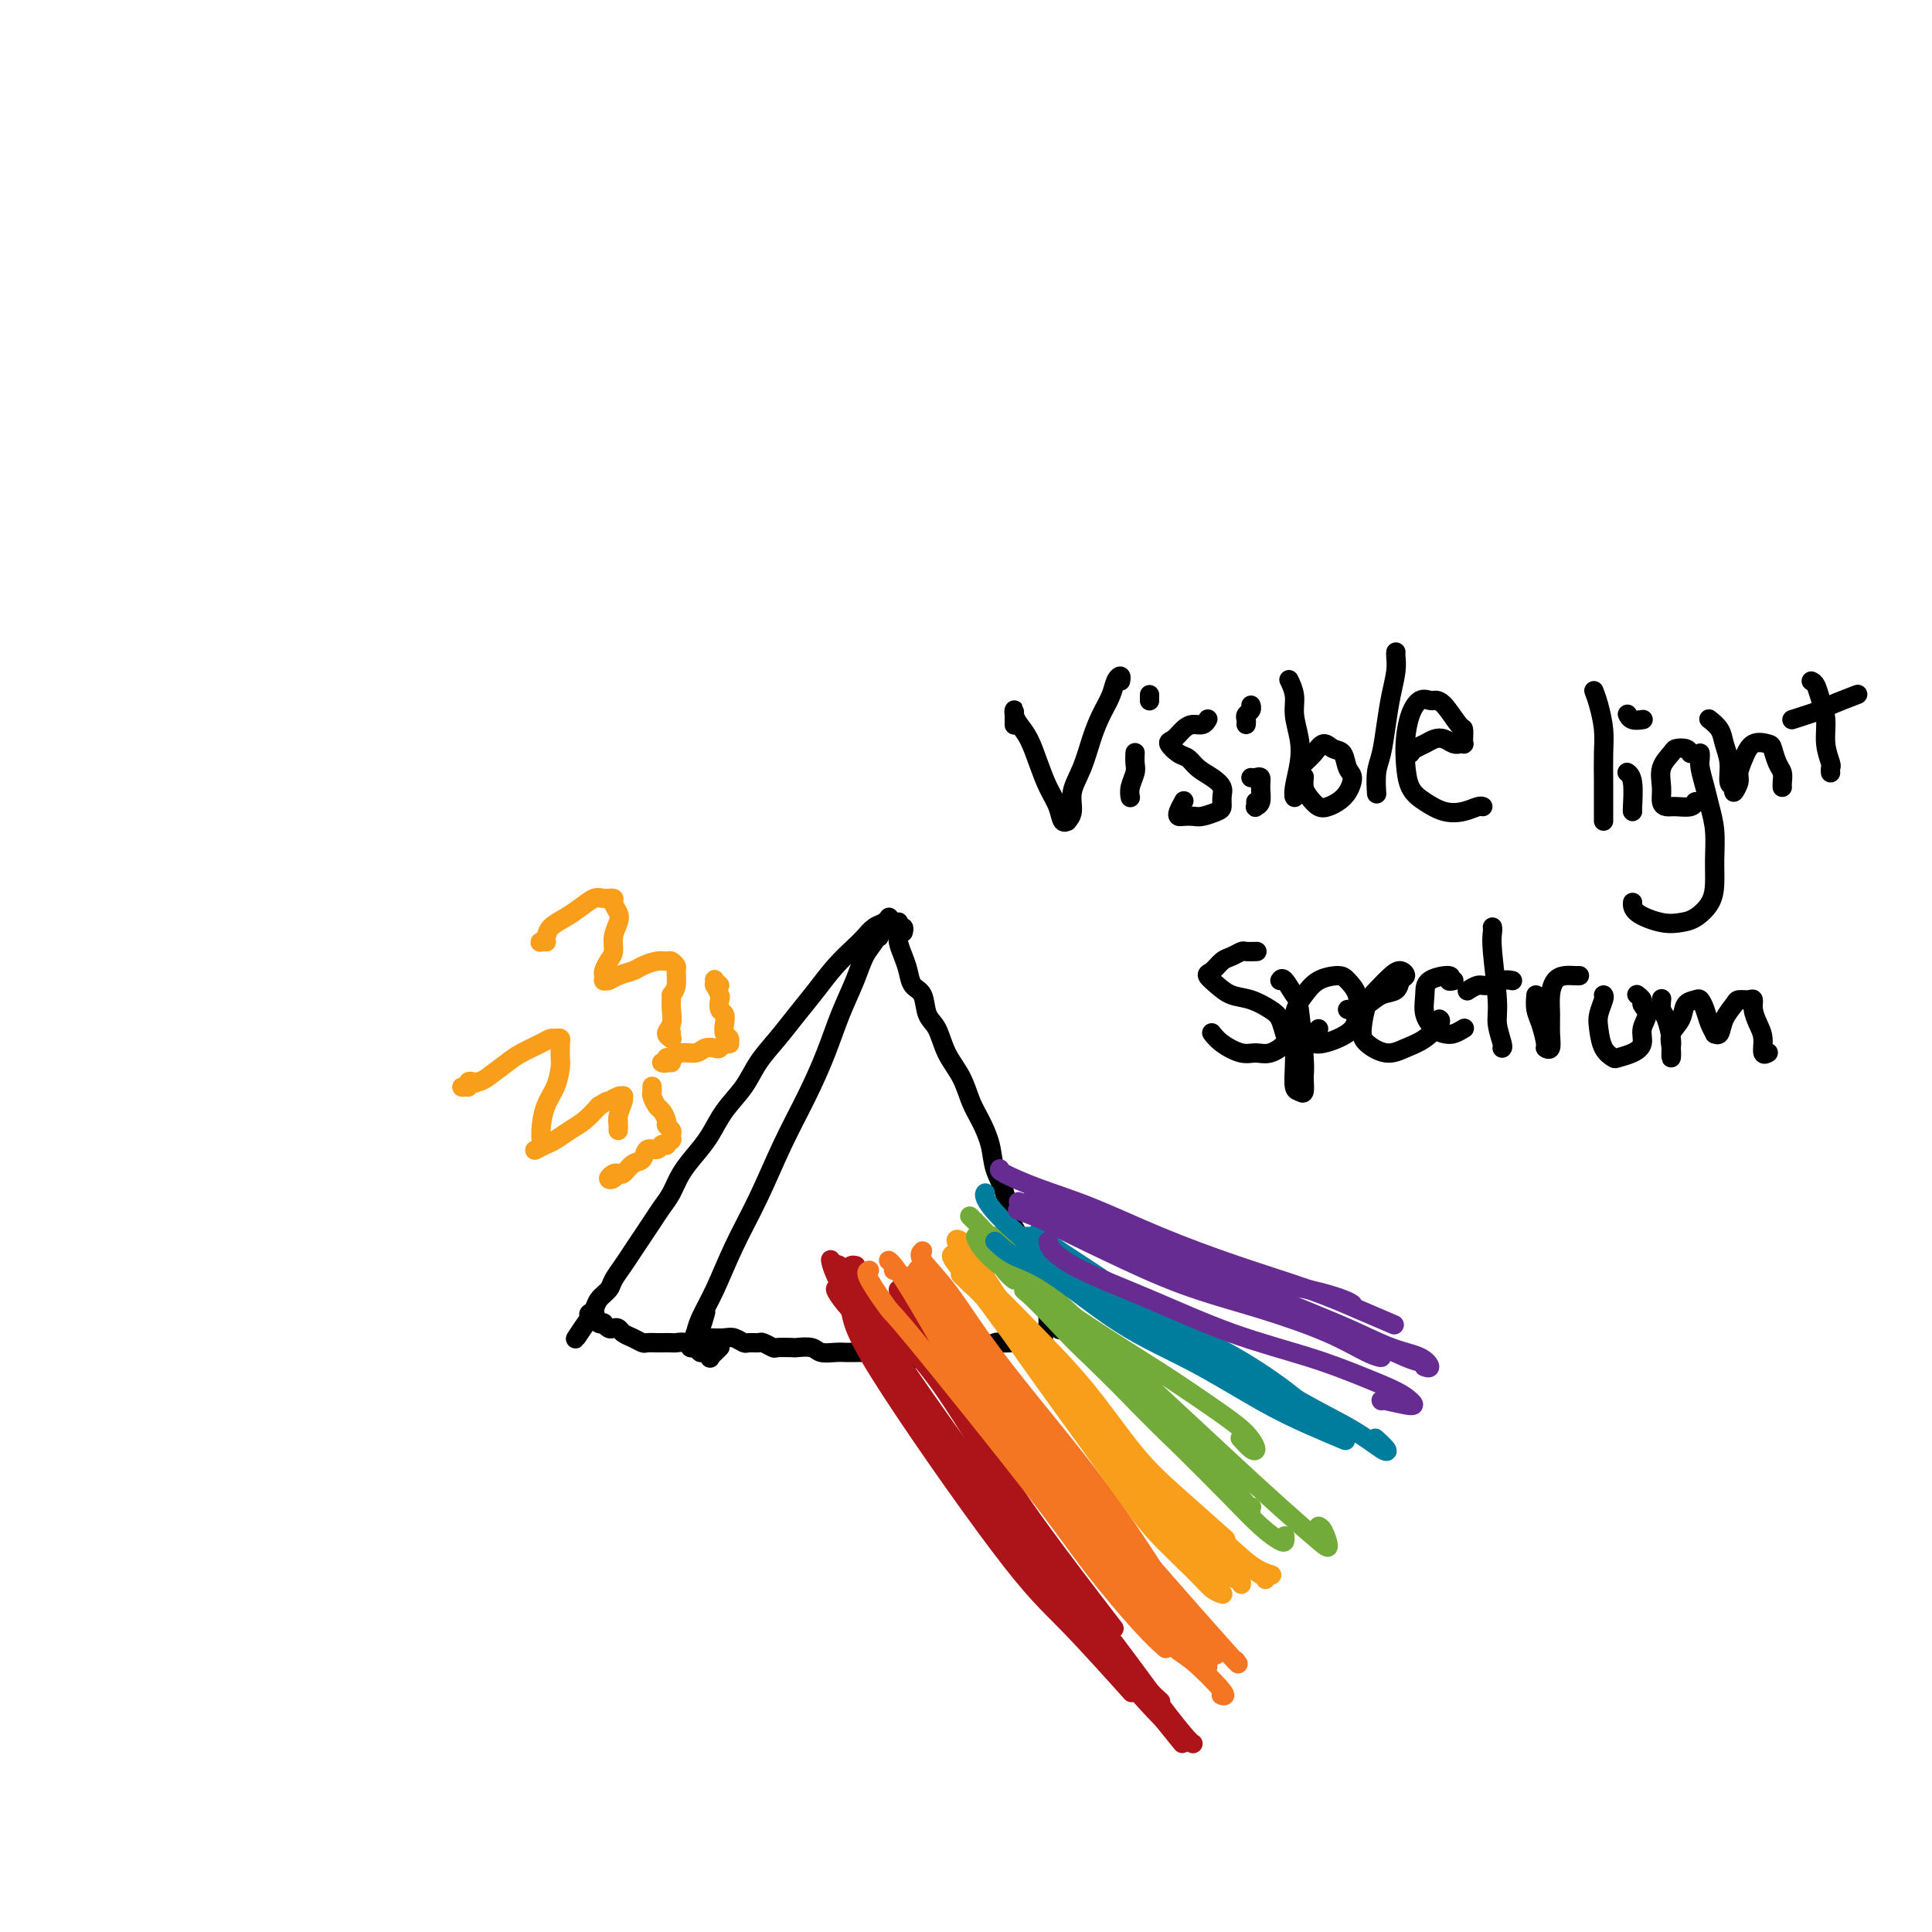 <svg viewBox='0 0 400 400' version='1.1' xmlns='http://www.w3.org/2000/svg' xmlns:xlink='http://www.w3.org/1999/xlink'><g fill='none' stroke='#000000' stroke-width='4' stroke-linecap='round' stroke-linejoin='round'><path d='M182,194c-0.001,-0.419 -0.002,-0.839 0,-1c0.002,-0.161 0.009,-0.064 0,0c-0.009,0.064 -0.032,0.093 0,0c0.032,-0.093 0.119,-0.310 0,0c-0.119,0.310 -0.443,1.146 -1,2c-0.557,0.854 -1.348,1.726 -2,3c-0.652,1.274 -1.167,2.951 -2,5c-0.833,2.049 -1.985,4.470 -3,7c-1.015,2.530 -1.891,5.170 -3,8c-1.109,2.830 -2.449,5.851 -4,9c-1.551,3.149 -3.312,6.425 -5,10c-1.688,3.575 -3.303,7.449 -5,11c-1.697,3.551 -3.475,6.780 -5,10c-1.525,3.220 -2.798,6.431 -4,9c-1.202,2.569 -2.332,4.495 -3,6c-0.668,1.505 -0.872,2.588 -1,3c-0.128,0.412 -0.179,0.152 0,0c0.179,-0.152 0.587,-0.195 1,-1c0.413,-0.805 0.832,-2.373 1,-3c0.168,-0.627 0.084,-0.314 0,0'/><path d='M187,193c0.113,-0.453 0.226,-0.906 0,-1c-0.226,-0.094 -0.793,0.171 -1,0c-0.207,-0.171 -0.056,-0.779 0,-1c0.056,-0.221 0.015,-0.056 0,0c-0.015,0.056 -0.004,0.003 0,0c0.004,-0.003 0.000,0.043 0,0c-0.000,-0.043 0.003,-0.174 0,0c-0.003,0.174 -0.012,0.654 0,1c0.012,0.346 0.043,0.558 0,1c-0.043,0.442 -0.162,1.114 0,2c0.162,0.886 0.606,1.988 1,3c0.394,1.012 0.739,1.935 1,3c0.261,1.065 0.439,2.272 1,3c0.561,0.728 1.505,0.976 2,2c0.495,1.024 0.541,2.822 1,4c0.459,1.178 1.330,1.734 2,3c0.670,1.266 1.139,3.240 2,5c0.861,1.760 2.113,3.306 3,5c0.887,1.694 1.407,3.537 2,5c0.593,1.463 1.257,2.547 2,4c0.743,1.453 1.565,3.274 2,5c0.435,1.726 0.484,3.357 1,5c0.516,1.643 1.500,3.296 2,5c0.500,1.704 0.515,3.457 1,5c0.485,1.543 1.439,2.875 2,4c0.561,1.125 0.728,2.042 1,3c0.272,0.958 0.650,1.958 1,3c0.350,1.042 0.671,2.125 1,3c0.329,0.875 0.665,1.543 1,2c0.335,0.457 0.667,0.702 1,1c0.333,0.298 0.666,0.649 1,1'/><path d='M217,269c4.641,11.935 1.244,3.772 0,1c-1.244,-2.772 -0.333,-0.154 0,1c0.333,1.154 0.089,0.844 0,1c-0.089,0.156 -0.024,0.776 0,1c0.024,0.224 0.006,0.050 0,0c-0.006,-0.050 -0.001,0.024 0,0c0.001,-0.024 -0.004,-0.147 0,0c0.004,0.147 0.016,0.565 0,1c-0.016,0.435 -0.061,0.886 0,1c0.061,0.114 0.228,-0.109 0,0c-0.228,0.109 -0.850,0.551 -1,1c-0.150,0.449 0.172,0.905 0,1c-0.172,0.095 -0.838,-0.171 -1,0c-0.162,0.171 0.182,0.778 0,1c-0.182,0.222 -0.889,0.060 -1,0c-0.111,-0.060 0.373,-0.016 0,0c-0.373,0.016 -1.604,0.004 -2,0c-0.396,-0.004 0.044,-0.001 0,0c-0.044,0.001 -0.573,-0.001 -1,0c-0.427,0.001 -0.751,0.004 -1,0c-0.249,-0.004 -0.423,-0.016 -1,0c-0.577,0.016 -1.558,0.061 -2,0c-0.442,-0.061 -0.345,-0.228 -1,0c-0.655,0.228 -2.062,0.849 -3,1c-0.938,0.151 -1.406,-0.170 -2,0c-0.594,0.170 -1.314,0.830 -2,1c-0.686,0.170 -1.339,-0.150 -2,0c-0.661,0.150 -1.332,0.771 -2,1c-0.668,0.229 -1.334,0.065 -2,0c-0.666,-0.065 -1.333,-0.033 -2,0'/><path d='M191,281c-4.070,0.623 -2.245,0.181 -2,0c0.245,-0.181 -1.089,-0.101 -2,0c-0.911,0.101 -1.399,0.223 -2,0c-0.601,-0.223 -1.316,-0.792 -2,-1c-0.684,-0.208 -1.337,-0.056 -2,0c-0.663,0.056 -1.337,0.016 -2,0c-0.663,-0.016 -1.317,-0.008 -2,0c-0.683,0.008 -1.395,0.016 -2,0c-0.605,-0.016 -1.101,-0.057 -2,0c-0.899,0.057 -2.199,0.211 -3,0c-0.801,-0.211 -1.102,-0.788 -2,-1c-0.898,-0.212 -2.391,-0.061 -3,0c-0.609,0.061 -0.333,0.030 -1,0c-0.667,-0.030 -2.277,-0.061 -3,0c-0.723,0.061 -0.560,0.213 -1,0c-0.440,-0.213 -1.483,-0.793 -2,-1c-0.517,-0.207 -0.508,-0.041 -1,0c-0.492,0.041 -1.486,-0.041 -2,0c-0.514,0.041 -0.547,0.206 -1,0c-0.453,-0.206 -1.325,-0.785 -2,-1c-0.675,-0.215 -1.151,-0.068 -2,0c-0.849,0.068 -2.070,0.057 -3,0c-0.930,-0.057 -1.569,-0.160 -2,0c-0.431,0.160 -0.655,0.581 -1,1c-0.345,0.419 -0.813,0.834 -1,1c-0.187,0.166 -0.094,0.083 0,0'/><path d='M184,190c0.005,-0.007 0.010,-0.014 0,0c-0.010,0.014 -0.033,0.049 0,0c0.033,-0.049 0.124,-0.180 0,0c-0.124,0.180 -0.462,0.672 -1,1c-0.538,0.328 -1.277,0.491 -2,1c-0.723,0.509 -1.431,1.363 -2,2c-0.569,0.637 -0.997,1.057 -2,2c-1.003,0.943 -2.579,2.407 -4,4c-1.421,1.593 -2.686,3.314 -4,5c-1.314,1.686 -2.676,3.338 -4,5c-1.324,1.662 -2.609,3.333 -4,5c-1.391,1.667 -2.889,3.331 -4,5c-1.111,1.669 -1.834,3.345 -3,5c-1.166,1.655 -2.773,3.290 -4,5c-1.227,1.710 -2.072,3.497 -3,5c-0.928,1.503 -1.939,2.723 -3,4c-1.061,1.277 -2.171,2.610 -3,4c-0.829,1.390 -1.377,2.837 -2,4c-0.623,1.163 -1.321,2.044 -2,3c-0.679,0.956 -1.338,1.989 -2,3c-0.662,1.011 -1.328,2.000 -2,3c-0.672,1.000 -1.350,2.011 -2,3c-0.650,0.989 -1.273,1.956 -2,3c-0.727,1.044 -1.557,2.164 -2,3c-0.443,0.836 -0.497,1.387 -1,2c-0.503,0.613 -1.455,1.288 -2,2c-0.545,0.712 -0.682,1.462 -1,2c-0.318,0.538 -0.817,0.866 -1,1c-0.183,0.134 -0.049,0.075 0,0c0.049,-0.075 0.014,-0.164 0,0c-0.014,0.164 -0.007,0.582 0,1'/><path d='M122,273c-5.474,8.200 -1.660,2.201 0,0c1.660,-2.201 1.167,-0.604 1,0c-0.167,0.604 -0.007,0.213 0,0c0.007,-0.213 -0.139,-0.250 0,0c0.139,0.250 0.562,0.785 1,1c0.438,0.215 0.891,0.109 1,0c0.109,-0.109 -0.126,-0.222 0,0c0.126,0.222 0.614,0.780 1,1c0.386,0.220 0.671,0.101 1,0c0.329,-0.101 0.703,-0.185 1,0c0.297,0.185 0.517,0.638 1,1c0.483,0.362 1.227,0.633 2,1c0.773,0.367 1.573,0.830 2,1c0.427,0.170 0.481,0.046 1,0c0.519,-0.046 1.505,-0.013 2,0c0.495,0.013 0.500,0.008 1,0c0.500,-0.008 1.496,-0.017 2,0c0.504,0.017 0.516,0.061 1,0c0.484,-0.061 1.439,-0.228 2,0c0.561,0.228 0.729,0.849 1,1c0.271,0.151 0.646,-0.169 1,0c0.354,0.169 0.686,0.827 1,1c0.314,0.173 0.610,-0.140 1,0c0.390,0.140 0.875,0.731 1,1c0.125,0.269 -0.110,0.216 0,0c0.110,-0.216 0.566,-0.594 1,-1c0.434,-0.406 0.848,-0.840 1,-1c0.152,-0.160 0.044,-0.046 0,0c-0.044,0.046 -0.022,0.023 0,0'/></g>
<g fill='none' stroke='#F99E1B' stroke-width='4' stroke-linecap='round' stroke-linejoin='round'><path d='M98,224c-0.447,-0.115 -0.894,-0.230 -1,0c-0.106,0.230 0.130,0.807 0,1c-0.130,0.193 -0.624,0.004 -1,0c-0.376,-0.004 -0.633,0.179 0,0c0.633,-0.179 2.155,-0.720 3,-1c0.845,-0.280 1.014,-0.299 2,-1c0.986,-0.701 2.789,-2.082 4,-3c1.211,-0.918 1.831,-1.371 3,-2c1.169,-0.629 2.888,-1.433 4,-2c1.112,-0.567 1.619,-0.896 2,-1c0.381,-0.104 0.638,0.017 1,0c0.362,-0.017 0.830,-0.172 1,0c0.170,0.172 0.044,0.671 0,1c-0.044,0.329 -0.004,0.487 0,1c0.004,0.513 -0.027,1.379 0,2c0.027,0.621 0.113,0.996 0,2c-0.113,1.004 -0.426,2.637 -1,4c-0.574,1.363 -1.409,2.457 -2,4c-0.591,1.543 -0.937,3.535 -1,5c-0.063,1.465 0.156,2.405 0,3c-0.156,0.595 -0.688,0.847 -1,1c-0.312,0.153 -0.404,0.208 0,0c0.404,-0.208 1.304,-0.677 2,-1c0.696,-0.323 1.186,-0.499 2,-1c0.814,-0.501 1.950,-1.327 3,-2c1.050,-0.673 2.014,-1.192 3,-2c0.986,-0.808 1.993,-1.904 3,-3'/><path d='M124,229c2.204,-1.403 1.715,-0.912 2,-1c0.285,-0.088 1.345,-0.757 2,-1c0.655,-0.243 0.904,-0.061 1,0c0.096,0.061 0.040,0.003 0,0c-0.040,-0.003 -0.062,0.051 0,0c0.062,-0.051 0.209,-0.206 0,0c-0.209,0.206 -0.774,0.773 -1,1c-0.226,0.227 -0.113,0.113 0,0'/><path d='M129,228c-0.000,-0.031 -0.000,-0.061 0,0c0.000,0.061 0.001,0.214 0,0c-0.001,-0.214 -0.004,-0.794 0,-1c0.004,-0.206 0.015,-0.038 0,0c-0.015,0.038 -0.057,-0.053 0,0c0.057,0.053 0.211,0.249 0,1c-0.211,0.751 -0.789,2.059 -1,3c-0.211,0.941 -0.057,1.517 0,2c0.057,0.483 0.015,0.872 0,1c-0.015,0.128 -0.004,-0.004 0,0c0.004,0.004 0.001,0.145 0,0c-0.001,-0.145 -0.000,-0.578 0,-1c0.000,-0.422 0.000,-0.835 0,-1c-0.000,-0.165 -0.000,-0.083 0,0'/><path d='M135,226c0.000,0.115 0.000,0.230 0,0c-0.000,-0.230 -0.001,-0.806 0,-1c0.001,-0.194 0.003,-0.007 0,0c-0.003,0.007 -0.012,-0.168 0,0c0.012,0.168 0.046,0.679 0,1c-0.046,0.321 -0.171,0.453 0,1c0.171,0.547 0.638,1.509 1,2c0.362,0.491 0.619,0.513 1,1c0.381,0.487 0.887,1.441 1,2c0.113,0.559 -0.166,0.725 0,1c0.166,0.275 0.778,0.661 1,1c0.222,0.339 0.056,0.630 0,1c-0.056,0.370 0.000,0.817 0,1c-0.000,0.183 -0.056,0.100 0,0c0.056,-0.100 0.223,-0.219 0,0c-0.223,0.219 -0.837,0.775 -1,1c-0.163,0.225 0.126,0.120 0,0c-0.126,-0.120 -0.666,-0.255 -1,0c-0.334,0.255 -0.460,0.899 -1,1c-0.540,0.101 -1.493,-0.342 -2,0c-0.507,0.342 -0.569,1.468 -1,2c-0.431,0.532 -1.230,0.469 -2,1c-0.770,0.531 -1.510,1.655 -2,2c-0.490,0.345 -0.731,-0.090 -1,0c-0.269,0.090 -0.567,0.705 -1,1c-0.433,0.295 -1.001,0.272 -1,0c0.001,-0.272 0.572,-0.792 1,-1c0.428,-0.208 0.714,-0.104 1,0'/><path d='M128,243c-1.833,1.333 -0.917,0.667 0,0'/><path d='M113,195c0.106,0.005 0.212,0.009 0,0c-0.212,-0.009 -0.741,-0.033 -1,0c-0.259,0.033 -0.246,0.123 0,0c0.246,-0.123 0.727,-0.457 1,-1c0.273,-0.543 0.338,-1.294 1,-2c0.662,-0.706 1.923,-1.367 3,-2c1.077,-0.633 1.972,-1.239 3,-2c1.028,-0.761 2.188,-1.676 3,-2c0.812,-0.324 1.276,-0.057 2,0c0.724,0.057 1.707,-0.095 2,0c0.293,0.095 -0.103,0.438 0,1c0.103,0.562 0.704,1.344 1,2c0.296,0.656 0.286,1.188 0,2c-0.286,0.812 -0.847,1.905 -1,3c-0.153,1.095 0.103,2.192 0,3c-0.103,0.808 -0.563,1.327 -1,2c-0.437,0.673 -0.850,1.501 -1,2c-0.150,0.499 -0.038,0.670 0,1c0.038,0.330 0.001,0.817 0,1c-0.001,0.183 0.034,0.060 0,0c-0.034,-0.060 -0.137,-0.057 0,0c0.137,0.057 0.516,0.169 1,0c0.484,-0.169 1.075,-0.619 2,-1c0.925,-0.381 2.184,-0.691 3,-1c0.816,-0.309 1.189,-0.615 2,-1c0.811,-0.385 2.059,-0.848 3,-1c0.941,-0.152 1.573,0.007 2,0c0.427,-0.007 0.647,-0.182 1,0c0.353,0.182 0.837,0.719 1,1c0.163,0.281 0.005,0.306 0,1c-0.005,0.694 0.141,2.055 0,3c-0.141,0.945 -0.571,1.472 -1,2'/><path d='M139,206c-0.021,1.609 -0.072,2.130 0,3c0.072,0.870 0.268,2.089 0,3c-0.268,0.911 -1.000,1.513 -1,2c0.000,0.487 0.732,0.859 1,1c0.268,0.141 0.072,0.052 0,0c-0.072,-0.052 -0.019,-0.066 0,0c0.019,0.066 0.005,0.214 0,0c-0.005,-0.214 -0.001,-0.788 0,-1c0.001,-0.212 0.000,-0.060 0,0c-0.000,0.060 -0.000,0.030 0,0'/><path d='M149,204c-0.421,-0.388 -0.841,-0.776 -1,-1c-0.159,-0.224 -0.056,-0.282 0,0c0.056,0.282 0.067,0.906 0,1c-0.067,0.094 -0.210,-0.340 0,0c0.210,0.340 0.775,1.456 1,2c0.225,0.544 0.112,0.517 0,1c-0.112,0.483 -0.222,1.477 0,2c0.222,0.523 0.777,0.575 1,1c0.223,0.425 0.113,1.225 0,2c-0.113,0.775 -0.229,1.527 0,2c0.229,0.473 0.804,0.666 1,1c0.196,0.334 0.012,0.808 0,1c-0.012,0.192 0.148,0.103 0,0c-0.148,-0.103 -0.605,-0.220 -1,0c-0.395,0.220 -0.728,0.776 -1,1c-0.272,0.224 -0.482,0.117 -1,0c-0.518,-0.117 -1.344,-0.243 -2,0c-0.656,0.243 -1.141,0.853 -2,1c-0.859,0.147 -2.091,-0.171 -3,0c-0.909,0.171 -1.495,0.830 -2,1c-0.505,0.170 -0.930,-0.151 -1,0c-0.070,0.151 0.216,0.772 0,1c-0.216,0.228 -0.934,0.061 -1,0c-0.066,-0.061 0.521,-0.016 1,0c0.479,0.016 0.851,0.005 1,0c0.149,-0.005 0.074,-0.002 0,0'/></g>
<g fill='none' stroke='#AD1419' stroke-width='4' stroke-linecap='round' stroke-linejoin='round'><path d='M173,262c-0.056,0.110 -0.111,0.220 0,0c0.111,-0.220 0.389,-0.771 3,2c2.611,2.771 7.553,8.863 11,13c3.447,4.137 5.397,6.317 8,10c2.603,3.683 5.858,8.868 9,14c3.142,5.132 6.171,10.210 9,15c2.829,4.790 5.459,9.291 8,13c2.541,3.709 4.993,6.626 7,9c2.007,2.374 3.569,4.203 5,6c1.431,1.797 2.731,3.561 4,5c1.269,1.439 2.505,2.554 3,3c0.495,0.446 0.247,0.223 0,0'/><path d='M174,267c-0.560,-0.242 -1.119,-0.484 -1,0c0.119,0.484 0.918,1.694 2,3c1.082,1.306 2.448,2.706 4,5c1.552,2.294 3.290,5.480 6,9c2.710,3.520 6.392,7.375 10,12c3.608,4.625 7.141,10.020 11,15c3.859,4.980 8.043,9.545 12,14c3.957,4.455 7.687,8.802 11,13c3.313,4.198 6.207,8.249 9,12c2.793,3.751 5.483,7.202 7,9c1.517,1.798 1.862,1.942 2,2c0.138,0.058 0.069,0.029 0,0'/><path d='M177,262c0.172,0.034 0.344,0.069 0,0c-0.344,-0.069 -1.203,-0.241 -1,1c0.203,1.241 1.467,3.897 2,6c0.533,2.103 0.333,3.654 6,13c5.667,9.346 17.201,26.488 25,37c7.799,10.512 11.864,14.395 16,19c4.136,4.605 8.344,9.932 12,14c3.656,4.068 6.759,6.877 8,8c1.241,1.123 0.621,0.562 0,0'/><path d='M172,261c-0.023,-0.162 -0.046,-0.324 0,0c0.046,0.324 0.160,1.134 1,3c0.840,1.866 2.406,4.790 3,7c0.594,2.210 0.217,3.708 6,13c5.783,9.292 17.725,26.377 25,36c7.275,9.623 9.882,11.783 14,16c4.118,4.217 9.748,10.491 12,13c2.252,2.509 1.126,1.255 0,0'/><path d='M175,264c-0.006,-0.053 -0.013,-0.105 0,0c0.013,0.105 0.045,0.369 1,2c0.955,1.631 2.832,4.630 5,8c2.168,3.370 4.628,7.113 8,12c3.372,4.887 7.658,10.919 12,17c4.342,6.081 8.741,12.212 13,18c4.259,5.788 8.379,11.232 12,16c3.621,4.768 6.744,8.861 10,13c3.256,4.139 6.645,8.326 8,10c1.355,1.674 0.678,0.837 0,0'/><path d='M186,267c0.133,1.122 0.266,2.244 1,4c0.734,1.756 2.070,4.144 5,9c2.930,4.856 7.456,12.178 11,18c3.544,5.822 6.108,10.144 11,17c4.892,6.856 12.112,16.244 15,20c2.888,3.756 1.444,1.878 0,0'/></g>
<g fill='none' stroke='#F47623' stroke-width='4' stroke-linecap='round' stroke-linejoin='round'><path d='M180,263c-0.445,0.163 -0.890,0.326 0,2c0.890,1.674 3.115,4.860 4,6c0.885,1.140 0.430,0.236 6,7c5.570,6.764 17.164,21.196 24,30c6.836,8.804 8.915,11.978 12,16c3.085,4.022 7.177,8.890 10,12c2.823,3.110 4.378,4.460 5,5c0.622,0.540 0.311,0.270 0,0'/><path d='M185,263c0.124,-0.306 0.247,-0.613 0,-1c-0.247,-0.387 -0.865,-0.855 -1,-1c-0.135,-0.145 0.214,0.034 1,1c0.786,0.966 2.010,2.720 4,6c1.990,3.280 4.747,8.088 7,12c2.253,3.912 4.001,6.929 11,16c6.999,9.071 19.248,24.196 26,32c6.752,7.804 8.006,8.288 10,10c1.994,1.712 4.729,4.653 6,6c1.271,1.347 1.077,1.099 1,1c-0.077,-0.099 -0.039,-0.050 0,0'/><path d='M190,263c-0.024,-0.177 -0.049,-0.354 0,0c0.049,0.354 0.170,1.238 1,3c0.830,1.762 2.368,4.400 4,7c1.632,2.600 3.357,5.161 6,9c2.643,3.839 6.205,8.956 10,14c3.795,5.044 7.824,10.015 12,15c4.176,4.985 8.501,9.986 12,14c3.499,4.014 6.173,7.042 9,10c2.827,2.958 5.808,5.845 7,7c1.192,1.155 0.596,0.577 0,0'/><path d='M194,270c-0.436,-0.839 -0.871,-1.678 -1,-2c-0.129,-0.322 0.049,-0.127 1,1c0.951,1.127 2.677,3.185 5,6c2.323,2.815 5.244,6.388 8,10c2.756,3.612 5.348,7.262 9,12c3.652,4.738 8.365,10.565 12,15c3.635,4.435 6.191,7.477 11,13c4.809,5.523 11.872,13.525 15,17c3.128,3.475 2.322,2.421 2,2c-0.322,-0.421 -0.161,-0.211 0,0'/><path d='M191,259c-0.414,0.390 -0.828,0.779 0,2c0.828,1.221 2.897,3.273 5,6c2.103,2.727 4.241,6.131 7,10c2.759,3.869 6.141,8.205 10,13c3.859,4.795 8.197,10.049 12,15c3.803,4.951 7.072,9.600 10,14c2.928,4.400 5.517,8.550 8,12c2.483,3.450 4.861,6.198 6,8c1.139,1.802 1.040,2.658 1,3c-0.040,0.342 -0.020,0.171 0,0'/><path d='M189,265c-0.293,-0.812 -0.587,-1.624 0,0c0.587,1.624 2.053,5.685 4,9c1.947,3.315 4.373,5.882 7,10c2.627,4.118 5.455,9.785 9,15c3.545,5.215 7.806,9.979 12,15c4.194,5.021 8.321,10.298 12,15c3.679,4.702 6.908,8.829 9,11c2.092,2.171 3.045,2.386 5,4c1.955,1.614 4.911,4.627 6,6c1.089,1.373 0.311,1.107 0,1c-0.311,-0.107 -0.156,-0.053 0,0'/><path d='M197,279c-0.459,-0.846 -0.917,-1.691 -1,-2c-0.083,-0.309 0.211,-0.081 2,2c1.789,2.081 5.073,6.014 8,10c2.927,3.986 5.496,8.024 9,13c3.504,4.976 7.945,10.889 12,16c4.055,5.111 7.726,9.422 11,13c3.274,3.578 6.151,6.425 8,8c1.849,1.575 2.671,1.879 3,2c0.329,0.121 0.164,0.061 0,0'/></g>
<g fill='none' stroke='#F99E1B' stroke-width='4' stroke-linecap='round' stroke-linejoin='round'><path d='M198,261c0.143,-0.367 0.285,-0.735 0,-1c-0.285,-0.265 -0.998,-0.429 -1,0c-0.002,0.429 0.708,1.450 2,3c1.292,1.550 3.167,3.630 5,6c1.833,2.370 3.626,5.030 6,8c2.374,2.970 5.331,6.248 9,10c3.669,3.752 8.052,7.976 12,12c3.948,4.024 7.460,7.849 11,11c3.540,3.151 7.106,5.629 10,8c2.894,2.371 5.116,4.636 7,6c1.884,1.364 3.430,1.829 4,2c0.570,0.171 0.163,0.049 0,0c-0.163,-0.049 -0.081,-0.024 0,0'/><path d='M198,260c-0.002,-0.317 -0.004,-0.634 0,-1c0.004,-0.366 0.014,-0.780 2,2c1.986,2.780 5.948,8.755 9,13c3.052,4.245 5.193,6.761 8,10c2.807,3.239 6.279,7.200 10,11c3.721,3.800 7.691,7.439 11,11c3.309,3.561 5.959,7.045 9,10c3.041,2.955 6.475,5.380 9,7c2.525,1.620 4.141,2.436 5,3c0.859,0.564 0.960,0.875 1,1c0.040,0.125 0.020,0.062 0,0'/><path d='M205,267c0.305,-0.045 0.611,-0.090 0,-1c-0.611,-0.910 -2.137,-2.683 -2,-2c0.137,0.683 1.938,3.824 4,7c2.062,3.176 4.383,6.388 7,10c2.617,3.612 5.528,7.626 9,12c3.472,4.374 7.505,9.109 11,13c3.495,3.891 6.453,6.938 9,10c2.547,3.062 4.683,6.140 7,8c2.317,1.860 4.816,2.501 6,3c1.184,0.499 1.053,0.857 1,1c-0.053,0.143 -0.026,0.072 0,0'/><path d='M201,266c-0.829,-0.840 -1.657,-1.679 -2,-2c-0.343,-0.321 -0.199,-0.123 1,1c1.199,1.123 3.455,3.171 5,5c1.545,1.829 2.381,3.439 7,10c4.619,6.561 13.021,18.073 18,25c4.979,6.927 6.536,9.268 9,12c2.464,2.732 5.836,5.856 8,8c2.164,2.144 3.121,3.308 4,4c0.879,0.692 1.680,0.912 2,1c0.320,0.088 0.160,0.044 0,0'/><path d='M200,259c-0.894,-0.771 -1.787,-1.543 -2,-2c-0.213,-0.457 0.255,-0.600 1,0c0.745,0.600 1.767,1.942 3,4c1.233,2.058 2.677,4.831 5,8c2.323,3.169 5.524,6.734 9,11c3.476,4.266 7.226,9.234 11,14c3.774,4.766 7.572,9.330 11,13c3.428,3.670 6.488,6.448 9,9c2.512,2.552 4.478,4.880 6,6c1.522,1.120 2.602,1.032 3,1c0.398,-0.032 0.114,-0.009 0,0c-0.114,0.009 -0.057,0.005 0,0'/><path d='M200,262c-0.725,-0.333 -1.451,-0.665 -2,-1c-0.549,-0.335 -0.922,-0.672 0,0c0.922,0.672 3.140,2.352 6,5c2.860,2.648 6.362,6.263 10,10c3.638,3.737 7.412,7.596 11,12c3.588,4.404 6.989,9.351 10,13c3.011,3.649 5.632,5.999 9,9c3.368,3.001 7.484,6.654 9,8c1.516,1.346 0.433,0.385 0,0c-0.433,-0.385 -0.217,-0.192 0,0'/></g>
<g fill='none' stroke='#73AB3A' stroke-width='4' stroke-linecap='round' stroke-linejoin='round'><path d='M219,259c-1.083,-0.455 -2.165,-0.910 -3,-1c-0.835,-0.090 -1.421,0.187 -2,0c-0.579,-0.187 -1.150,-0.836 -2,-1c-0.850,-0.164 -1.977,0.157 -3,0c-1.023,-0.157 -1.941,-0.793 -3,-1c-1.059,-0.207 -2.260,0.013 -3,0c-0.740,-0.013 -1.021,-0.260 -1,0c0.021,0.260 0.344,1.026 1,2c0.656,0.974 1.646,2.156 4,4c2.354,1.844 6.073,4.349 10,7c3.927,2.651 8.064,5.448 12,8c3.936,2.552 7.672,4.859 11,7c3.328,2.141 6.249,4.117 9,6c2.751,1.883 5.332,3.674 7,5c1.668,1.326 2.422,2.187 3,3c0.578,0.813 0.980,1.579 1,2c0.020,0.421 -0.341,0.498 -1,0c-0.659,-0.498 -1.617,-1.571 -2,-2c-0.383,-0.429 -0.192,-0.215 0,0'/><path d='M201,252c-0.199,-0.193 -0.399,-0.386 0,0c0.399,0.386 1.396,1.351 2,2c0.604,0.649 0.815,0.982 5,5c4.185,4.018 12.343,11.721 18,17c5.657,5.279 8.813,8.135 13,12c4.187,3.865 9.406,8.738 14,13c4.594,4.262 8.562,7.913 12,11c3.438,3.087 6.347,5.612 8,7c1.653,1.388 2.051,1.640 2,1c-0.051,-0.640 -0.552,-2.172 -1,-3c-0.448,-0.828 -0.842,-0.951 -1,-1c-0.158,-0.049 -0.079,-0.025 0,0'/><path d='M207,258c-1.118,-0.786 -2.236,-1.572 -1,0c1.236,1.572 4.824,5.503 8,9c3.176,3.497 5.938,6.561 9,10c3.062,3.439 6.424,7.255 10,11c3.576,3.745 7.364,7.421 11,11c3.636,3.579 7.118,7.060 10,10c2.882,2.940 5.165,5.337 7,7c1.835,1.663 3.224,2.590 4,3c0.776,0.410 0.940,0.303 1,0c0.060,-0.303 0.017,-0.801 0,-1c-0.017,-0.199 -0.009,-0.100 0,0'/><path d='M210,265c-0.702,-0.573 -1.404,-1.145 -2,-2c-0.596,-0.855 -1.085,-1.992 -2,-3c-0.915,-1.008 -2.257,-1.886 2,2c4.257,3.886 14.112,12.538 20,18c5.888,5.462 7.810,7.735 11,11c3.190,3.265 7.648,7.521 11,11c3.352,3.479 5.597,6.179 7,8c1.403,1.821 1.964,2.763 2,3c0.036,0.237 -0.453,-0.231 -2,-2c-1.547,-1.769 -4.151,-4.838 -7,-8c-2.849,-3.162 -5.942,-6.417 -10,-10c-4.058,-3.583 -9.080,-7.493 -13,-11c-3.920,-3.507 -6.739,-6.610 -9,-9c-2.261,-2.390 -3.964,-4.066 -5,-5c-1.036,-0.934 -1.404,-1.127 -1,-1c0.404,0.127 1.580,0.574 3,2c1.420,1.426 3.083,3.832 6,7c2.917,3.168 7.086,7.098 11,11c3.914,3.902 7.571,7.778 11,11c3.429,3.222 6.631,5.792 9,8c2.369,2.208 3.907,4.056 5,5c1.093,0.944 1.741,0.984 2,1c0.259,0.016 0.130,0.008 0,0'/></g>
<g fill='none' stroke='#007C9C' stroke-width='4' stroke-linecap='round' stroke-linejoin='round'><path d='M206,257c1.113,1.068 2.226,2.137 4,3c1.774,0.863 4.207,1.522 8,4c3.793,2.478 8.944,6.777 14,10c5.056,3.223 10.016,5.371 15,8c4.984,2.629 9.990,5.737 14,8c4.010,2.263 7.023,3.679 10,5c2.977,1.321 5.917,2.548 7,3c1.083,0.452 0.309,0.129 0,0c-0.309,-0.129 -0.155,-0.065 0,0'/><path d='M204,247c-0.132,0.163 -0.265,0.326 0,1c0.265,0.674 0.926,1.858 3,4c2.074,2.142 5.560,5.240 9,8c3.440,2.760 6.834,5.181 11,8c4.166,2.819 9.105,6.036 14,9c4.895,2.964 9.746,5.673 14,8c4.254,2.327 7.911,4.270 11,6c3.089,1.730 5.612,3.247 7,4c1.388,0.753 1.643,0.741 2,1c0.357,0.259 0.816,0.788 1,1c0.184,0.212 0.092,0.106 0,0'/><path d='M215,255c0.518,0.775 1.036,1.549 3,3c1.964,1.451 5.374,3.577 9,6c3.626,2.423 7.469,5.143 12,8c4.531,2.857 9.752,5.850 15,9c5.248,3.150 10.523,6.459 15,9c4.477,2.541 8.155,4.316 11,6c2.845,1.684 4.855,3.276 6,4c1.145,0.724 1.424,0.580 1,0c-0.424,-0.580 -1.550,-1.594 -2,-2c-0.450,-0.406 -0.225,-0.203 0,0'/><path d='M213,256c-0.546,0.010 -1.091,0.019 -1,0c0.091,-0.019 0.820,-0.067 3,1c2.180,1.067 5.811,3.250 10,6c4.189,2.750 8.938,6.068 14,9c5.062,2.932 10.439,5.476 15,8c4.561,2.524 8.305,5.026 11,7c2.695,1.974 4.341,3.421 5,4c0.659,0.579 0.329,0.289 0,0'/></g>
<g fill='none' stroke='#672C91' stroke-width='4' stroke-linecap='round' stroke-linejoin='round'><path d='M213,249c-0.089,-0.161 -0.179,-0.322 0,0c0.179,0.322 0.626,1.125 2,2c1.374,0.875 3.674,1.820 7,3c3.326,1.180 7.679,2.596 12,4c4.321,1.404 8.612,2.797 13,4c4.388,1.203 8.875,2.217 13,3c4.125,0.783 7.889,1.333 11,2c3.111,0.667 5.568,1.449 7,2c1.432,0.551 1.838,0.872 2,1c0.162,0.128 0.081,0.064 0,0'/><path d='M207,242c-0.123,0.166 -0.246,0.332 1,1c1.246,0.668 3.859,1.837 7,3c3.141,1.163 6.808,2.320 11,4c4.192,1.680 8.907,3.883 14,6c5.093,2.117 10.564,4.147 16,6c5.436,1.853 10.839,3.528 15,5c4.161,1.472 7.082,2.743 10,4c2.918,1.257 5.834,2.502 7,3c1.166,0.498 0.583,0.249 0,0'/><path d='M212,251c-1.147,-0.439 -2.294,-0.877 0,0c2.294,0.877 8.028,3.070 13,5c4.972,1.930 9.181,3.599 14,5c4.819,1.401 10.246,2.535 15,4c4.754,1.465 8.834,3.262 13,5c4.166,1.738 8.419,3.418 12,5c3.581,1.582 6.490,3.065 9,4c2.510,0.935 4.621,1.323 6,2c1.379,0.677 2.025,1.644 2,2c-0.025,0.356 -0.721,0.102 -1,0c-0.279,-0.102 -0.139,-0.051 0,0'/><path d='M219,252c-0.651,-0.558 -1.303,-1.117 -1,-1c0.303,0.117 1.559,0.908 4,2c2.441,1.092 6.065,2.483 10,4c3.935,1.517 8.181,3.159 13,5c4.819,1.841 10.213,3.880 15,6c4.787,2.120 8.968,4.319 13,6c4.032,1.681 7.916,2.842 11,4c3.084,1.158 5.369,2.312 7,3c1.631,0.688 2.609,0.911 3,1c0.391,0.089 0.196,0.045 0,0'/><path d='M217,257c0.059,0.526 0.118,1.053 1,2c0.882,0.947 2.586,2.315 6,4c3.414,1.685 8.539,3.687 14,6c5.461,2.313 11.259,4.938 17,7c5.741,2.062 11.424,3.563 16,5c4.576,1.437 8.046,2.812 11,4c2.954,1.188 5.394,2.189 7,3c1.606,0.811 2.378,1.433 3,2c0.622,0.567 1.095,1.080 0,1c-1.095,-0.080 -3.756,-0.752 -5,-1c-1.244,-0.248 -1.070,-0.071 -1,0c0.070,0.071 0.035,0.035 0,0'/><path d='M211,249c-0.130,-0.176 -0.261,-0.351 0,0c0.261,0.351 0.913,1.230 4,3c3.087,1.770 8.608,4.432 14,7c5.392,2.568 10.656,5.043 16,7c5.344,1.957 10.770,3.396 16,5c5.230,1.604 10.266,3.372 14,5c3.734,1.628 6.166,3.117 8,4c1.834,0.883 3.071,1.161 3,1c-0.071,-0.161 -1.449,-0.760 -2,-1c-0.551,-0.240 -0.276,-0.120 0,0'/><path d='M217,248c-0.856,-0.854 -1.712,-1.708 0,-1c1.712,0.708 5.992,2.979 10,5c4.008,2.021 7.745,3.793 12,6c4.255,2.207 9.027,4.849 13,7c3.973,2.151 7.147,3.810 12,6c4.853,2.190 11.387,4.911 14,6c2.613,1.089 1.307,0.544 0,0'/></g>
<g fill='none' stroke='#000000' stroke-width='4' stroke-linecap='round' stroke-linejoin='round'><path d='M210,150c-0.000,0.092 -0.001,0.185 0,0c0.001,-0.185 0.002,-0.646 0,-1c-0.002,-0.354 -0.009,-0.599 0,-1c0.009,-0.401 0.033,-0.958 0,-1c-0.033,-0.042 -0.122,0.431 0,1c0.122,0.569 0.456,1.232 1,2c0.544,0.768 1.297,1.639 2,3c0.703,1.361 1.355,3.212 2,5c0.645,1.788 1.282,3.514 2,5c0.718,1.486 1.517,2.734 2,4c0.483,1.266 0.650,2.552 1,3c0.350,0.448 0.884,0.057 1,0c0.116,-0.057 -0.187,0.219 0,0c0.187,-0.219 0.865,-0.932 1,-2c0.135,-1.068 -0.272,-2.491 0,-4c0.272,-1.509 1.224,-3.104 2,-5c0.776,-1.896 1.374,-4.092 2,-6c0.626,-1.908 1.278,-3.527 2,-5c0.722,-1.473 1.514,-2.801 2,-4c0.486,-1.199 0.666,-2.270 1,-3c0.334,-0.730 0.821,-1.120 1,-1c0.179,0.120 0.051,0.748 0,1c-0.051,0.252 -0.026,0.126 0,0'/><path d='M235,156c-0.002,0.050 -0.004,0.100 0,0c0.004,-0.100 0.015,-0.349 0,0c-0.015,0.349 -0.057,1.295 0,2c0.057,0.705 0.211,1.170 0,2c-0.211,0.830 -0.789,2.026 -1,3c-0.211,0.974 -0.057,1.725 0,2c0.057,0.275 0.015,0.074 0,0c-0.015,-0.074 -0.004,-0.021 0,0c0.004,0.021 0.002,0.011 0,0'/><path d='M238,145c0.000,-0.392 0.000,-0.785 0,-1c0.000,-0.215 0.000,-0.254 0,0c0.000,0.254 0.000,0.799 0,1c0.000,0.201 -0.000,0.057 0,0c0.000,-0.057 0.000,-0.029 0,0'/><path d='M250,149c0.065,-0.117 0.131,-0.235 0,0c-0.131,0.235 -0.457,0.821 -1,1c-0.543,0.179 -1.302,-0.050 -2,0c-0.698,0.050 -1.333,0.380 -2,1c-0.667,0.620 -1.365,1.531 -2,2c-0.635,0.469 -1.208,0.496 -1,1c0.208,0.504 1.198,1.486 2,2c0.802,0.514 1.416,0.560 2,1c0.584,0.440 1.138,1.273 2,2c0.862,0.727 2.034,1.346 3,2c0.966,0.654 1.727,1.342 2,2c0.273,0.658 0.057,1.287 0,2c-0.057,0.713 0.045,1.512 0,2c-0.045,0.488 -0.236,0.667 -1,1c-0.764,0.333 -2.101,0.819 -3,1c-0.899,0.181 -1.362,0.055 -2,0c-0.638,-0.055 -1.453,-0.040 -2,0c-0.547,0.040 -0.827,0.103 -1,0c-0.173,-0.103 -0.239,-0.374 0,-1c0.239,-0.626 0.783,-1.607 1,-2c0.217,-0.393 0.109,-0.196 0,0'/><path d='M259,161c0.307,0.038 0.614,0.077 1,0c0.386,-0.077 0.849,-0.268 1,0c0.151,0.268 -0.012,0.996 0,2c0.012,1.004 0.199,2.283 0,3c-0.199,0.717 -0.785,0.873 -1,1c-0.215,0.127 -0.058,0.227 0,0c0.058,-0.227 0.017,-0.779 0,-1c-0.017,-0.221 -0.008,-0.110 0,0'/><path d='M258,150c0.030,-0.332 0.061,-0.663 0,-1c-0.061,-0.337 -0.212,-0.678 0,-1c0.212,-0.322 0.788,-0.625 1,-1c0.212,-0.375 0.061,-0.821 0,-1c-0.061,-0.179 -0.030,-0.089 0,0'/><path d='M267,141c-0.121,-0.251 -0.242,-0.501 0,0c0.242,0.501 0.846,1.755 1,3c0.154,1.245 -0.141,2.481 0,4c0.141,1.519 0.717,3.321 1,5c0.283,1.679 0.271,3.234 0,5c-0.271,1.766 -0.801,3.742 -1,5c-0.199,1.258 -0.065,1.799 0,2c0.065,0.201 0.062,0.063 0,0c-0.062,-0.063 -0.182,-0.050 0,-1c0.182,-0.950 0.667,-2.864 1,-4c0.333,-1.136 0.513,-1.494 1,-2c0.487,-0.506 1.282,-1.159 2,-2c0.718,-0.841 1.360,-1.870 2,-2c0.640,-0.130 1.280,0.640 2,1c0.720,0.360 1.522,0.310 2,1c0.478,0.690 0.634,2.122 1,3c0.366,0.878 0.944,1.204 1,2c0.056,0.796 -0.408,2.064 -1,3c-0.592,0.936 -1.311,1.541 -2,2c-0.689,0.459 -1.347,0.771 -2,1c-0.653,0.229 -1.299,0.376 -2,0c-0.701,-0.376 -1.456,-1.276 -2,-2c-0.544,-0.724 -0.877,-1.272 -1,-2c-0.123,-0.728 -0.035,-1.637 0,-2c0.035,-0.363 0.018,-0.182 0,0'/><path d='M289,135c-0.024,0.197 -0.048,0.394 0,1c0.048,0.606 0.167,1.620 0,3c-0.167,1.380 -0.619,3.127 -1,5c-0.381,1.873 -0.691,3.871 -1,6c-0.309,2.129 -0.619,4.388 -1,6c-0.381,1.612 -0.834,2.576 -1,4c-0.166,1.424 -0.045,3.306 0,4c0.045,0.694 0.013,0.198 0,0c-0.013,-0.198 -0.006,-0.099 0,0'/><path d='M292,156c0.244,-0.338 0.489,-0.675 1,-1c0.511,-0.325 1.290,-0.637 2,-1c0.710,-0.363 1.352,-0.777 2,-1c0.648,-0.223 1.302,-0.256 2,0c0.698,0.256 1.441,0.801 2,1c0.559,0.199 0.934,0.052 1,0c0.066,-0.052 -0.178,-0.007 0,0c0.178,0.007 0.779,-0.022 1,0c0.221,0.022 0.064,0.097 0,0c-0.064,-0.097 -0.034,-0.366 0,-1c0.034,-0.634 0.074,-1.633 0,-2c-0.074,-0.367 -0.260,-0.100 -1,-1c-0.740,-0.900 -2.033,-2.966 -3,-4c-0.967,-1.034 -1.608,-1.036 -2,-1c-0.392,0.036 -0.536,0.112 -1,0c-0.464,-0.112 -1.247,-0.410 -2,0c-0.753,0.410 -1.476,1.527 -2,3c-0.524,1.473 -0.850,3.302 -1,5c-0.150,1.698 -0.123,3.265 0,5c0.123,1.735 0.341,3.638 1,5c0.659,1.362 1.760,2.183 3,3c1.240,0.817 2.620,1.631 4,2c1.380,0.369 2.762,0.295 4,0c1.238,-0.295 2.333,-0.810 3,-1c0.667,-0.190 0.905,-0.054 1,0c0.095,0.054 0.048,0.027 0,0'/><path d='M330,143c0.309,0.815 0.619,1.629 1,3c0.381,1.371 0.834,3.298 1,5c0.166,1.702 0.044,3.178 0,5c-0.044,1.822 -0.012,3.991 0,6c0.012,2.009 0.003,3.858 0,5c-0.003,1.142 -0.001,1.577 0,2c0.001,0.423 0.000,0.835 0,1c-0.000,0.165 -0.000,0.082 0,0'/><path d='M337,160c-0.113,-0.083 -0.226,-0.166 0,0c0.226,0.166 0.793,0.580 1,2c0.207,1.420 0.056,3.844 0,5c-0.056,1.156 -0.015,1.042 0,1c0.015,-0.042 0.004,-0.012 0,0c-0.004,0.012 -0.002,0.006 0,0'/><path d='M337,148c-0.054,-0.113 -0.107,-0.226 0,0c0.107,0.226 0.375,0.792 1,1c0.625,0.208 1.607,0.060 2,0c0.393,-0.060 0.196,-0.030 0,0'/><path d='M350,156c-0.210,-0.410 -0.420,-0.819 -1,-1c-0.580,-0.181 -1.529,-0.133 -2,0c-0.471,0.133 -0.463,0.351 -1,1c-0.537,0.649 -1.617,1.729 -2,3c-0.383,1.271 -0.068,2.734 0,4c0.068,1.266 -0.111,2.336 0,3c0.111,0.664 0.513,0.924 1,1c0.487,0.076 1.058,-0.031 2,0c0.942,0.031 2.254,0.201 3,0c0.746,-0.201 0.928,-0.772 1,-1c0.072,-0.228 0.036,-0.114 0,0'/><path d='M352,156c0.002,0.021 0.004,0.042 0,0c-0.004,-0.042 -0.012,-0.147 0,0c0.012,0.147 0.046,0.547 0,1c-0.046,0.453 -0.170,0.959 0,2c0.170,1.041 0.634,2.616 1,4c0.366,1.384 0.633,2.575 1,4c0.367,1.425 0.836,3.082 1,5c0.164,1.918 0.025,4.097 0,6c-0.025,1.903 0.064,3.531 0,5c-0.064,1.469 -0.280,2.780 -1,4c-0.720,1.220 -1.944,2.348 -3,3c-1.056,0.652 -1.943,0.830 -3,1c-1.057,0.170 -2.283,0.334 -4,0c-1.717,-0.334 -3.924,-1.167 -5,-2c-1.076,-0.833 -1.022,-1.667 -1,-2c0.022,-0.333 0.011,-0.167 0,0'/><path d='M354,149c0.055,0.043 0.110,0.086 0,0c-0.110,-0.086 -0.384,-0.299 0,0c0.384,0.299 1.428,1.112 2,2c0.572,0.888 0.674,1.851 1,3c0.326,1.149 0.876,2.484 1,4c0.124,1.516 -0.178,3.214 0,4c0.178,0.786 0.835,0.661 1,1c0.165,0.339 -0.161,1.141 0,1c0.161,-0.141 0.810,-1.225 1,-2c0.190,-0.775 -0.079,-1.240 0,-2c0.079,-0.760 0.507,-1.816 1,-3c0.493,-1.184 1.050,-2.497 2,-3c0.950,-0.503 2.293,-0.195 3,0c0.707,0.195 0.778,0.276 1,1c0.222,0.724 0.595,2.089 1,3c0.405,0.911 0.840,1.368 1,2c0.160,0.632 0.043,1.439 0,2c-0.043,0.561 -0.012,0.874 0,1c0.012,0.126 0.006,0.063 0,0'/><path d='M375,141c0.342,0.172 0.684,0.344 1,1c0.316,0.656 0.607,1.797 1,3c0.393,1.203 0.890,2.470 1,4c0.110,1.530 -0.167,3.324 0,5c0.167,1.676 0.777,3.233 1,4c0.223,0.767 0.060,0.745 0,1c-0.060,0.255 -0.017,0.787 0,1c0.017,0.213 0.009,0.106 0,0'/><path d='M371,149c2.458,-0.792 4.917,-1.583 6,-2c1.083,-0.417 0.792,-0.458 2,-1c1.208,-0.542 3.917,-1.583 5,-2c1.083,-0.417 0.542,-0.208 0,0'/><path d='M260,197c0.209,-0.007 0.418,-0.014 0,0c-0.418,0.014 -1.463,0.049 -2,0c-0.537,-0.049 -0.566,-0.183 -1,0c-0.434,0.183 -1.274,0.682 -2,1c-0.726,0.318 -1.339,0.456 -2,1c-0.661,0.544 -1.371,1.493 -2,2c-0.629,0.507 -1.178,0.573 -1,1c0.178,0.427 1.084,1.216 2,2c0.916,0.784 1.842,1.565 3,2c1.158,0.435 2.547,0.525 4,1c1.453,0.475 2.969,1.336 4,2c1.031,0.664 1.577,1.130 2,2c0.423,0.870 0.722,2.144 1,3c0.278,0.856 0.534,1.296 0,2c-0.534,0.704 -1.860,1.674 -3,2c-1.140,0.326 -2.096,0.010 -3,0c-0.904,-0.010 -1.758,0.286 -3,0c-1.242,-0.286 -2.873,-1.154 -4,-2c-1.127,-0.846 -1.751,-1.670 -2,-2c-0.249,-0.330 -0.125,-0.165 0,0'/><path d='M265,203c0.218,-0.323 0.437,-0.646 1,0c0.563,0.646 1.472,2.261 2,3c0.528,0.739 0.675,0.601 1,3c0.325,2.399 0.830,7.336 1,10c0.170,2.664 0.007,3.056 0,4c-0.007,0.944 0.142,2.439 0,3c-0.142,0.561 -0.575,0.187 -1,0c-0.425,-0.187 -0.840,-0.188 -1,-1c-0.160,-0.812 -0.063,-2.434 0,-4c0.063,-1.566 0.093,-3.075 0,-5c-0.093,-1.925 -0.310,-4.265 0,-6c0.310,-1.735 1.148,-2.863 2,-4c0.852,-1.137 1.717,-2.282 3,-3c1.283,-0.718 2.983,-1.010 4,-1c1.017,0.010 1.350,0.321 2,1c0.650,0.679 1.618,1.727 2,3c0.382,1.273 0.177,2.773 0,4c-0.177,1.227 -0.325,2.182 -1,3c-0.675,0.818 -1.877,1.498 -3,2c-1.123,0.502 -2.168,0.824 -3,1c-0.832,0.176 -1.452,0.205 -2,0c-0.548,-0.205 -1.023,-0.642 -1,-1c0.023,-0.358 0.545,-0.635 1,-1c0.455,-0.365 0.844,-0.819 1,-1c0.156,-0.181 0.078,-0.091 0,0'/><path d='M279,209c0.151,0.057 0.302,0.113 1,0c0.698,-0.113 1.943,-0.397 3,-1c1.057,-0.603 1.927,-1.525 3,-2c1.073,-0.475 2.349,-0.504 3,-1c0.651,-0.496 0.676,-1.458 1,-2c0.324,-0.542 0.946,-0.664 1,-1c0.054,-0.336 -0.459,-0.886 -1,-1c-0.541,-0.114 -1.111,0.210 -2,1c-0.889,0.790 -2.097,2.048 -3,3c-0.903,0.952 -1.502,1.597 -2,3c-0.498,1.403 -0.896,3.562 -1,5c-0.104,1.438 0.085,2.154 1,3c0.915,0.846 2.557,1.820 4,2c1.443,0.180 2.688,-0.435 4,-1c1.312,-0.565 2.692,-1.079 4,-2c1.308,-0.921 2.544,-2.248 3,-3c0.456,-0.752 0.130,-0.929 0,-1c-0.130,-0.071 -0.065,-0.035 0,0'/><path d='M301,203c-0.537,0.126 -1.074,0.253 -1,0c0.074,-0.253 0.758,-0.884 0,-1c-0.758,-0.116 -2.957,0.284 -4,1c-1.043,0.716 -0.929,1.748 -1,3c-0.071,1.252 -0.327,2.724 0,4c0.327,1.276 1.237,2.356 2,3c0.763,0.644 1.380,0.853 2,1c0.620,0.147 1.244,0.232 2,0c0.756,-0.232 1.645,-0.781 2,-1c0.355,-0.219 0.178,-0.110 0,0'/><path d='M309,192c0.002,0.017 0.005,0.035 0,0c-0.005,-0.035 -0.016,-0.121 0,0c0.016,0.121 0.061,0.449 0,1c-0.061,0.551 -0.226,1.325 0,4c0.226,2.675 0.845,7.253 1,10c0.155,2.747 -0.154,3.664 0,5c0.154,1.336 0.772,3.090 1,4c0.228,0.910 0.065,0.974 0,1c-0.065,0.026 -0.033,0.013 0,0'/><path d='M304,205c-0.186,0.121 -0.372,0.243 0,0c0.372,-0.243 1.301,-0.850 2,-1c0.699,-0.150 1.167,0.156 2,0c0.833,-0.156 2.032,-0.773 3,-1c0.968,-0.227 1.705,-0.065 2,0c0.295,0.065 0.147,0.032 0,0'/><path d='M318,206c-0.081,1.043 -0.161,2.085 0,3c0.161,0.915 0.565,1.701 1,3c0.435,1.299 0.901,3.111 1,4c0.099,0.889 -0.170,0.857 0,1c0.170,0.143 0.780,0.463 1,0c0.220,-0.463 0.051,-1.707 0,-3c-0.051,-1.293 0.017,-2.634 0,-4c-0.017,-1.366 -0.120,-2.758 0,-4c0.120,-1.242 0.463,-2.333 1,-3c0.537,-0.667 1.268,-0.911 2,-1c0.732,-0.089 1.466,-0.024 2,0c0.534,0.024 0.867,0.007 1,0c0.133,-0.007 0.067,-0.003 0,0'/><path d='M332,206c0.109,0.146 0.219,0.291 0,1c-0.219,0.709 -0.765,1.980 -1,3c-0.235,1.020 -0.159,1.788 0,3c0.159,1.212 0.401,2.870 1,4c0.599,1.130 1.557,1.734 2,2c0.443,0.266 0.372,0.195 1,0c0.628,-0.195 1.954,-0.514 3,-1c1.046,-0.486 1.812,-1.138 2,-2c0.188,-0.862 -0.202,-1.933 0,-3c0.202,-1.067 0.996,-2.128 1,-3c0.004,-0.872 -0.784,-1.554 -1,-2c-0.216,-0.446 0.138,-0.656 0,-1c-0.138,-0.344 -0.768,-0.823 -1,-1c-0.232,-0.177 -0.066,-0.050 0,0c0.066,0.050 0.033,0.025 0,0'/><path d='M344,207c0.022,-0.195 0.044,-0.391 0,0c-0.044,0.391 -0.156,1.367 0,2c0.156,0.633 0.578,0.921 1,2c0.422,1.079 0.843,2.949 1,4c0.157,1.051 0.049,1.282 0,2c-0.049,0.718 -0.039,1.923 0,2c0.039,0.077 0.108,-0.974 0,-2c-0.108,-1.026 -0.394,-2.028 0,-3c0.394,-0.972 1.468,-1.916 2,-3c0.532,-1.084 0.524,-2.309 1,-3c0.476,-0.691 1.438,-0.847 2,-1c0.562,-0.153 0.724,-0.305 1,0c0.276,0.305 0.666,1.065 1,2c0.334,0.935 0.613,2.046 1,3c0.387,0.954 0.881,1.752 1,2c0.119,0.248 -0.138,-0.053 0,0c0.138,0.053 0.670,0.459 1,0c0.330,-0.459 0.456,-1.785 1,-3c0.544,-1.215 1.504,-2.321 2,-3c0.496,-0.679 0.528,-0.933 1,-1c0.472,-0.067 1.384,0.053 2,0c0.616,-0.053 0.934,-0.280 1,0c0.066,0.280 -0.122,1.066 0,2c0.122,0.934 0.555,2.016 1,3c0.445,0.984 0.904,1.872 1,3c0.096,1.128 -0.170,2.498 0,3c0.170,0.502 0.777,0.135 1,0c0.223,-0.135 0.064,-0.039 0,0c-0.064,0.039 -0.032,0.019 0,0'/></g>
</svg>